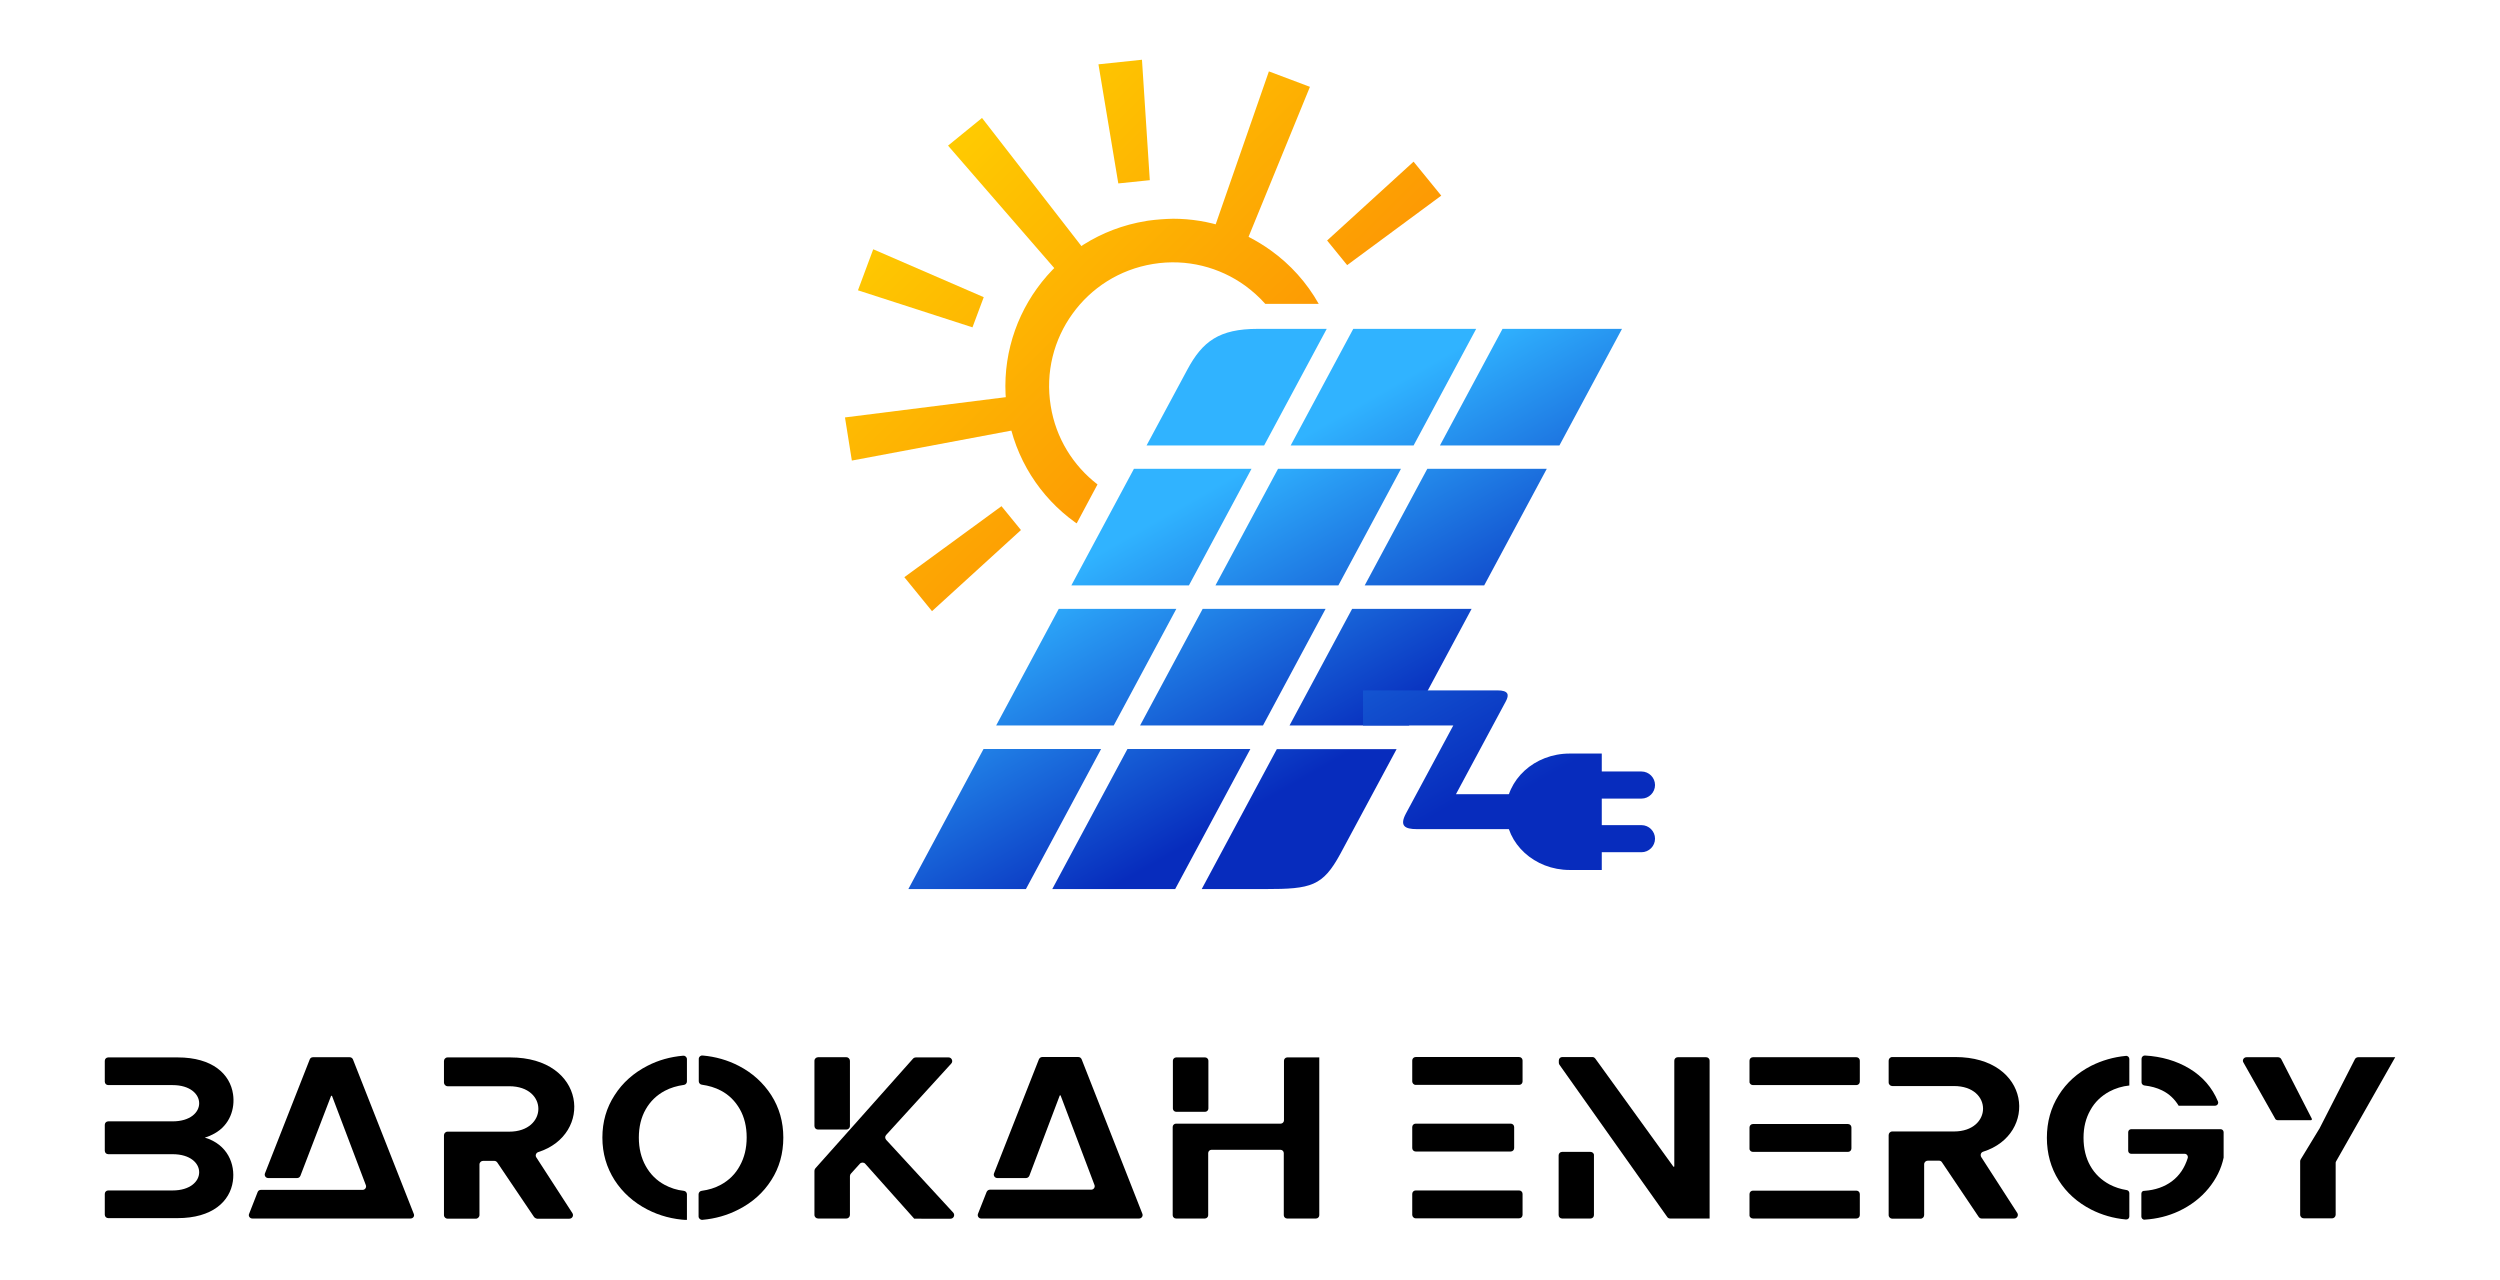 <?xml version="1.0" encoding="utf-8"?>
<!-- Generator: Adobe Illustrator 24.0.0, SVG Export Plug-In . SVG Version: 6.00 Build 0)  -->
<svg version="1.1" id="Layer_1" xmlns="http://www.w3.org/2000/svg" xmlns:xlink="http://www.w3.org/1999/xlink" x="0px" y="0px"
	 viewBox="0 0 1309.8 670.5" style="enable-background:new 0 0 1309.8 670.5;" xml:space="preserve">
<style type="text/css">
	.st0{clip-path:url(#SVGID_2_);fill:url(#SVGID_3_);}
	.st1{clip-path:url(#SVGID_5_);fill:url(#SVGID_6_);}
	.st2{clip-path:url(#SVGID_8_);fill:url(#SVGID_9_);}
	.st3{clip-path:url(#SVGID_11_);fill:url(#SVGID_12_);}
	.st4{clip-path:url(#SVGID_14_);fill:url(#SVGID_15_);}
	.st5{clip-path:url(#SVGID_17_);fill:url(#SVGID_18_);}
	.st6{clip-path:url(#SVGID_20_);fill:url(#SVGID_21_);}
	.st7{clip-path:url(#SVGID_23_);fill:url(#SVGID_24_);}
	.st8{clip-path:url(#SVGID_26_);fill:url(#SVGID_27_);}
	.st9{clip-path:url(#SVGID_29_);fill:url(#SVGID_30_);}
	.st10{clip-path:url(#SVGID_32_);fill:url(#SVGID_33_);}
	.st11{clip-path:url(#SVGID_35_);fill:url(#SVGID_36_);}
	.st12{clip-path:url(#SVGID_38_);fill:url(#SVGID_39_);}
	.st13{clip-path:url(#SVGID_41_);fill-rule:evenodd;clip-rule:evenodd;}
</style>
<g>
	<g>
		<g>
			<defs>
				<path id="SVGID_1_" d="M601.6,115.6l-1.2,0.2c-23.9,3.9-44,17.1-57.1,35.3c-12.9,17.9-19.1,40.7-15.6,64.2l0.2,1.2
					c3.9,23.9,17.1,44,35.3,57.1l0.9,0.6l10.9-20.4c-12.6-9.7-21.8-24.1-24.5-41.1c-2.9-17.7,1.7-34.9,11.4-48.3
					c9.7-13.5,24.5-23.2,42.2-26.1c17.7-2.9,34.9,1.7,48.3,11.4c3.8,2.8,7.3,5.9,10.5,9.5h28c-6.3-11.2-14.9-20.7-25.1-28
					c-14.6-10.5-32.4-16.6-51.2-16.6C610.3,114.7,606,115,601.6,115.6"/>
			</defs>
			<clipPath id="SVGID_2_">
				<use xlink:href="#SVGID_1_"  style="overflow:visible;"/>
			</clipPath>
			
				<linearGradient id="SVGID_3_" gradientUnits="userSpaceOnUse" x1="55" y1="639.001" x2="56" y2="639.001" gradientTransform="matrix(257.975 261.16 261.16 -257.975 -180596.906 150541.281)">
				<stop  offset="0" style="stop-color:#FFD100"/>
				<stop  offset="1" style="stop-color:#FB7806"/>
			</linearGradient>
			<polygon class="st0" points="608.6,31.3 770.7,195.4 606.5,357.6 444.4,193.5 			"/>
		</g>
		<g>
			<defs>
				<polygon id="SVGID_4_" points="442.7,218.7 446.3,241.3 540.5,223.6 537.9,206.7 				"/>
			</defs>
			<clipPath id="SVGID_5_">
				<use xlink:href="#SVGID_4_"  style="overflow:visible;"/>
			</clipPath>
			
				<linearGradient id="SVGID_6_" gradientUnits="userSpaceOnUse" x1="55" y1="638.999" x2="56" y2="638.999" gradientTransform="matrix(257.975 261.16 261.16 -257.975 -180669.609 150613.109)">
				<stop  offset="0" style="stop-color:#FFD100"/>
				<stop  offset="1" style="stop-color:#FB7806"/>
			</linearGradient>
			<polygon class="st1" points="492.2,157.7 557.9,224.2 491,290.2 425.4,223.8 			"/>
		</g>
		<g>
			<defs>
				<polygon id="SVGID_7_" points="473.8,302.4 488.3,320.2 534.9,277.7 524.7,265.2 				"/>
			</defs>
			<clipPath id="SVGID_8_">
				<use xlink:href="#SVGID_7_"  style="overflow:visible;"/>
			</clipPath>
			
				<linearGradient id="SVGID_9_" gradientUnits="userSpaceOnUse" x1="55" y1="638.995" x2="56" y2="638.995" gradientTransform="matrix(257.975 261.16 261.16 -257.975 -180696.656 150639.812)">
				<stop  offset="0" style="stop-color:#FFD100"/>
				<stop  offset="1" style="stop-color:#FB7806"/>
			</linearGradient>
			<polygon class="st2" points="504.8,234.6 562.4,293 504,350.7 446.3,292.3 			"/>
		</g>
		<g>
			<defs>
				<polygon id="SVGID_10_" points="449.5,152.1 509.5,171.5 515.4,155.7 457.5,130.6 				"/>
			</defs>
			<clipPath id="SVGID_11_">
				<use xlink:href="#SVGID_10_"  style="overflow:visible;"/>
			</clipPath>
			
				<linearGradient id="SVGID_12_" gradientUnits="userSpaceOnUse" x1="55" y1="639.005" x2="56" y2="639.005" gradientTransform="matrix(257.975 261.16 261.16 -257.975 -180639.469 150583.328)">
				<stop  offset="0" style="stop-color:#FFD100"/>
				<stop  offset="1" style="stop-color:#FB7806"/>
			</linearGradient>
			<polygon class="st3" points="482.8,97.7 535.8,151.3 482,204.4 429,150.8 			"/>
		</g>
		<g>
			<defs>
				<polygon id="SVGID_13_" points="496.7,76.3 559.5,148.7 573.3,137.6 514.5,61.8 				"/>
			</defs>
			<clipPath id="SVGID_14_">
				<use xlink:href="#SVGID_13_"  style="overflow:visible;"/>
			</clipPath>
			
				<linearGradient id="SVGID_15_" gradientUnits="userSpaceOnUse" x1="55" y1="638.995" x2="56" y2="638.995" gradientTransform="matrix(257.975 261.16 261.16 -257.975 -180587.516 150532.016)">
				<stop  offset="0" style="stop-color:#FFD100"/>
				<stop  offset="1" style="stop-color:#FB7806"/>
			</linearGradient>
			<polygon class="st4" points="535.5,23.6 616.7,105.8 534.5,187 453.3,104.8 			"/>
		</g>
		<g>
			<defs>
				<polygon id="SVGID_16_" points="598.3,31.3 575.5,33.7 585.9,96.1 602.4,94.4 				"/>
			</defs>
			<clipPath id="SVGID_17_">
				<use xlink:href="#SVGID_16_"  style="overflow:visible;"/>
			</clipPath>
			
				<linearGradient id="SVGID_18_" gradientUnits="userSpaceOnUse" x1="55" y1="638.993" x2="56" y2="638.993" gradientTransform="matrix(257.975 261.16 261.16 -257.975 -180538.859 150483.953)">
				<stop  offset="0" style="stop-color:#FFD100"/>
				<stop  offset="1" style="stop-color:#FB7806"/>
			</linearGradient>
			<polygon class="st5" points="589.1,17.9 634.8,64.1 588.8,109.5 543.1,63.3 			"/>
		</g>
		<g>
			<defs>
				<polygon id="SVGID_19_" points="632.1,131.4 648.6,137.6 686.3,45.5 664.8,37.4 				"/>
			</defs>
			<clipPath id="SVGID_20_">
				<use xlink:href="#SVGID_19_"  style="overflow:visible;"/>
			</clipPath>
			
				<linearGradient id="SVGID_21_" gradientUnits="userSpaceOnUse" x1="55" y1="639.001" x2="56" y2="639.001" gradientTransform="matrix(257.975 261.16 261.16 -257.975 -180517.266 150462.625)">
				<stop  offset="0" style="stop-color:#FFD100"/>
				<stop  offset="1" style="stop-color:#FB7806"/>
			</linearGradient>
			<polygon class="st6" points="659.5,10.4 736.4,88.2 658.9,164.7 582,86.9 			"/>
		</g>
		<g>
			<defs>
				<polygon id="SVGID_22_" points="695.3,126 705.8,138.9 755.1,102.5 740.6,84.7 				"/>
			</defs>
			<clipPath id="SVGID_23_">
				<use xlink:href="#SVGID_22_"  style="overflow:visible;"/>
			</clipPath>
			
				<linearGradient id="SVGID_24_" gradientUnits="userSpaceOnUse" x1="55" y1="639.003" x2="56" y2="639.003" gradientTransform="matrix(257.975 261.16 261.16 -257.975 -180496.531 150442.141)">
				<stop  offset="0" style="stop-color:#FFD100"/>
				<stop  offset="1" style="stop-color:#FB7806"/>
			</linearGradient>
			<polygon class="st7" points="725.6,54.8 782.2,112.1 724.8,168.8 668.2,111.5 			"/>
		</g>
		<g>
			<defs>
				<path id="SVGID_25_" d="M515.3,392.4l-39.4,73.4h61.6l39.4-73.4H515.3z M590.7,392.4l-39.4,73.4h64.4l39.4-73.4H590.7z
					 M669,392.4l-39.4,73.4h33.4c24,0,30-1.5,39.2-18.4l29.5-54.9H669z M554.7,319l-32.8,61.1h61.6l32.8-61.1H554.7z M630.1,319
					l-32.8,61.1h64.4l32.8-61.1H630.1z M708.4,319l-32.8,61.1h62.6L771,319H708.4z M594.1,245.6l-32.8,61.1h61.6l32.8-61.1H594.1z
					 M669.6,245.6l-32.8,61.1h64.4l32.8-61.1H669.6z M747.8,245.6l-32.8,61.1h62.6l32.8-61.1H747.8z M658.9,172.3
					c-20.2,0-28.9,6.6-36.8,21.3l-21.4,39.8h61.6l32.8-61.1H658.9z M709,172.3l-32.8,61.1h64.4l32.8-61.1H709z M787.2,172.3
					l-32.8,61.1h62.6l32.8-61.1H787.2z"/>
			</defs>
			<clipPath id="SVGID_26_">
				<use xlink:href="#SVGID_25_"  style="overflow:visible;"/>
			</clipPath>
			
				<linearGradient id="SVGID_27_" gradientUnits="userSpaceOnUse" x1="55.001" y1="638.999" x2="56.001" y2="638.999" gradientTransform="matrix(77.818 135.448 135.448 -77.818 -90202.984 42534.598)">
				<stop  offset="0" style="stop-color:#30B3FF"/>
				<stop  offset="1" style="stop-color:#072CBD"/>
			</linearGradient>
			<polygon class="st8" points="757,10.8 976.5,392.9 568.7,627.2 349.2,245.1 			"/>
		</g>
		<g>
			<defs>
				<path id="SVGID_28_" d="M714.1,361.8v18.3h47.3l-24.8,46.1c-3.4,6.4-0.8,8.2,5.8,8.2h62.7v-18.3h-42.3l26.1-48.6
					c1.9-3.5,1.5-5.8-4.4-5.8H714.1z"/>
			</defs>
			<clipPath id="SVGID_29_">
				<use xlink:href="#SVGID_28_"  style="overflow:visible;"/>
			</clipPath>
			
				<linearGradient id="SVGID_30_" gradientUnits="userSpaceOnUse" x1="55" y1="638.989" x2="56" y2="638.989" gradientTransform="matrix(125.319 218.128 218.128 -125.319 -145628.344 68279.344)">
				<stop  offset="0" style="stop-color:#30B3FF"/>
				<stop  offset="1" style="stop-color:#072CBD"/>
			</linearGradient>
			<polygon class="st9" points="782.5,322.5 836.5,416.5 736.7,473.8 682.7,379.9 			"/>
		</g>
		<g>
			<defs>
				<path id="SVGID_31_" d="M822.4,394.8c-18.5,0-33.4,13.7-33.4,30.5c0,16.8,15,30.5,33.4,30.5h16.8v-61H822.4z"/>
			</defs>
			<clipPath id="SVGID_32_">
				<use xlink:href="#SVGID_31_"  style="overflow:visible;"/>
			</clipPath>
			
				<linearGradient id="SVGID_33_" gradientUnits="userSpaceOnUse" x1="55.001" y1="638.972" x2="56.001" y2="638.972" gradientTransform="matrix(106.274 184.978 184.978 -106.274 -123342.445 57956.578)">
				<stop  offset="0" style="stop-color:#30B3FF"/>
				<stop  offset="1" style="stop-color:#072CBD"/>
			</linearGradient>
			<polygon class="st10" points="826.7,373.1 865.5,440.7 801.4,477.5 762.6,410 			"/>
		</g>
		<g>
			<defs>
				<path id="SVGID_34_" d="M835.6,404.2v14.2H860c3.9,0,7.1-3.2,7.1-7.1v0c0-3.9-3.2-7.1-7.1-7.1H835.6z"/>
			</defs>
			<clipPath id="SVGID_35_">
				<use xlink:href="#SVGID_34_"  style="overflow:visible;"/>
			</clipPath>
			
				<linearGradient id="SVGID_36_" gradientUnits="userSpaceOnUse" x1="55.001" y1="639.005" x2="56.001" y2="639.005" gradientTransform="matrix(113.692 197.891 197.891 -113.692 -131984.922 61950.504)">
				<stop  offset="0" style="stop-color:#30B3FF"/>
				<stop  offset="1" style="stop-color:#072CBD"/>
			</linearGradient>
			<polygon class="st11" points="859.3,390.6 873.2,414.9 843.4,432 829.5,407.7 			"/>
		</g>
		<g>
			<defs>
				<path id="SVGID_37_" d="M835.6,432.3v14.2H860c3.9,0,7.1-3.2,7.1-7.1v0c0-3.9-3.2-7.1-7.1-7.1H835.6z"/>
			</defs>
			<clipPath id="SVGID_38_">
				<use xlink:href="#SVGID_37_"  style="overflow:visible;"/>
			</clipPath>
			
				<linearGradient id="SVGID_39_" gradientUnits="userSpaceOnUse" x1="55.001" y1="639.005" x2="56.001" y2="639.005" gradientTransform="matrix(113.692 197.891 197.891 -113.692 -131995.922 61959.434)">
				<stop  offset="0" style="stop-color:#30B3FF"/>
				<stop  offset="1" style="stop-color:#072CBD"/>
			</linearGradient>
			<polygon class="st12" points="859.3,418.7 873.2,442.9 843.4,460.1 829.5,435.8 			"/>
		</g>
	</g>
	<g>
		<defs>
			<rect id="SVGID_40_" x="54.9" y="31.3" width="1200" height="607.8"/>
		</defs>
		<clipPath id="SVGID_41_">
			<use xlink:href="#SVGID_40_"  style="overflow:visible;"/>
		</clipPath>
		<path class="st13" d="M130.5,636l4.5-11.5c0.3-0.7,0.9-1.1,1.7-1.1h18h9.7h25.6c1.2,0,2.1-1.2,1.7-2.4l-17.7-46.7
			c-0.1-0.3-0.5-0.3-0.6,0L157.4,616c-0.3,0.7-0.9,1.2-1.7,1.2h-15.2c-1.3,0-2.1-1.3-1.7-2.4l23.5-59.8c0.3-0.7,0.9-1.1,1.7-1.1
			h19.2c0.7,0,1.4,0.4,1.7,1.1l31.9,81c0.5,1.2-0.4,2.4-1.7,2.4h-82.9C130.9,638.4,130,637.1,130.5,636"/>
		<path class="st13" d="M279.8,637.6L260.5,609c-0.4-0.5-0.9-0.8-1.6-0.8h-5.8c-1,0-1.9,0.8-1.9,1.9v26.5c0,1-0.9,1.9-1.9,1.9h-14.8
			c-1,0-1.9-0.8-1.9-1.9v-41.8c0-1,0.8-1.9,1.9-1.9h16.7h7.8h7.8c20.2,0,20.5-23.8,0-23.8H259h-7.8h-16.7c-1,0-1.9-0.9-1.9-1.9
			v-11.3c0-1,0.8-1.9,1.9-1.9h32.8c39.8,0,43.6,40.4,14.7,49.6c-1.2,0.4-1.7,1.8-1,2.8l18.9,29.2c0.8,1.3-0.1,2.9-1.6,2.9h-17
			C280.8,638.4,280.2,638.1,279.8,637.6"/>
		<path class="st13" d="M359.9,639.2c-7.4-0.4-14.3-2.2-20.7-5.5c-7.2-3.7-13-8.9-17.2-15.4c-4.2-6.6-6.4-14-6.4-22.3
			c0-8.2,2.1-15.6,6.4-22.2c4.2-6.6,10-11.7,17.2-15.4c5.8-3,12-4.7,18.7-5.3c1.1-0.1,2,0.8,2,1.8v11.7c0,0.9-0.7,1.7-1.6,1.8
			c-3.6,0.5-7,1.5-10,3.1c-4.3,2.3-7.6,5.5-10,9.7c-2.4,4.2-3.6,9.2-3.6,14.8c0,5.6,1.2,10.6,3.6,14.9c2.4,4.3,5.7,7.6,10,9.9
			c3,1.6,6.3,2.7,10,3.1c0.9,0.1,1.6,0.9,1.6,1.8V639.2z M366.1,554.8c0-1.1,0.9-1.9,2-1.8c6.8,0.6,13.1,2.4,18.9,5.4
			c7.2,3.7,12.9,8.9,17.1,15.4c4.2,6.6,6.3,14,6.3,22.2c0,8.3-2.1,15.8-6.3,22.3c-4.2,6.6-9.9,11.7-17.2,15.4
			c-5.8,3-12.1,4.8-18.9,5.4c-1.1,0.1-2-0.8-2-1.8v-11.6c0-0.9,0.7-1.7,1.6-1.8c3.7-0.5,7-1.5,10.1-3.2c4.2-2.3,7.6-5.6,9.9-9.9
			c2.4-4.3,3.6-9.2,3.6-14.9c0-5.6-1.2-10.6-3.6-14.8c-2.4-4.2-5.7-7.5-9.9-9.7c-3-1.6-6.4-2.6-10-3.1c-0.9-0.1-1.6-0.9-1.6-1.8
			V554.8z"/>
		<path class="st13" d="M478.9,638.4l-25.6-28.7c-0.7-0.8-2.1-0.8-2.8,0l-4.7,5.2c-0.3,0.3-0.5,0.8-0.5,1.3v20.3
			c0,1-0.8,1.9-1.9,1.9h-14.8c-1,0-1.9-0.8-1.9-1.9v-23.1c0-0.5,0.2-0.9,0.5-1.3l18.1-20.3l33.1-37.2c0.4-0.4,0.9-0.6,1.4-0.6H497
			c1.6,0,2.5,2,1.4,3.2l-34.1,37.4c-0.7,0.7-0.7,1.8,0,2.6l35.1,38.1c1.1,1.2,0.3,3.2-1.4,3.2H478.9z M428.6,591.8h14.8
			c1,0,1.9-0.8,1.9-1.9v-34.1c0-1-0.8-1.9-1.9-1.9h-14.8c-1,0-1.9,0.8-1.9,1.9v34.1C426.7,591,427.5,591.8,428.6,591.8"/>
		<path class="st13" d="M691.2,553.9v82.8c0,0.9-0.8,1.7-1.7,1.7h-15.2c-0.9,0-1.7-0.8-1.7-1.7v-32.6c0-0.9-0.8-1.7-1.7-1.7h-36.2
			c-0.9,0-1.7,0.8-1.7,1.7v32.6c0,0.9-0.8,1.7-1.7,1.7h-15.2c-0.9,0-1.7-0.8-1.7-1.7v-46.3c0-0.9,0.8-1.7,1.7-1.7H633h7.5H671
			c0.9,0,1.7-0.8,1.7-1.7v-31.3c0-0.9,0.8-1.7,1.7-1.7H691.2z M616.2,582.5h15.2c0.9,0,1.7-0.8,1.7-1.7v-25.1c0-0.9-0.8-1.7-1.7-1.7
			h-15.2c-0.9,0-1.7,0.8-1.7,1.7v25.1C614.5,581.7,615.3,582.5,616.2,582.5"/>
		<path class="st13" d="M895.7,638.4H875c-0.6,0-1.2-0.3-1.5-0.8l-56.5-79.8c-0.2-0.3-0.3-0.7-0.3-1.1v-1.1c0-1,0.8-1.8,1.8-1.8
			h15.8c0.6,0,1.1,0.3,1.5,0.8l40.9,56.6c0.2,0.2,0.5,0.1,0.5-0.2v-55.3c0-1,0.8-1.8,1.8-1.8h14.9c1,0,1.8,0.8,1.8,1.8V638.4z
			 M833.3,603.5h-14.9c-1,0-1.8,0.8-1.8,1.8v31.3c0,1,0.8,1.8,1.8,1.8h14.9c1,0,1.8-0.8,1.8-1.8v-31.3
			C835.2,604.3,834.3,603.5,833.3,603.5"/>
		<path class="st13" d="M1141.5,579.4c-2.1-3.5-5-6.3-8.7-8.1c-2.8-1.4-5.9-2.2-9.3-2.6c-0.8-0.1-1.5-0.8-1.5-1.6v-12.4
			c0-0.9,0.8-1.7,1.7-1.7c8.8,0.5,16.6,2.8,23.3,6.8c7,4.2,12,10,15,17.2c0.5,1.1-0.3,2.3-1.5,2.3H1141.5z M1115.7,568.7
			c-3.9,0.4-7.4,1.5-10.6,3.2c-4.2,2.3-7.6,5.5-9.9,9.7c-2.4,4.2-3.6,9-3.6,14.5c0,5.6,1.2,10.6,3.6,14.8c2.4,4.2,5.8,7.4,10.1,9.7
			c2.7,1.4,5.7,2.4,8.9,2.9c0.8,0.1,1.4,0.8,1.4,1.6v12.2c0,1-0.8,1.7-1.8,1.6c-6.6-0.6-12.7-2.4-18.2-5.2
			c-7.2-3.7-12.9-8.8-17-15.3c-4.1-6.5-6.2-14-6.2-22.3c0-8.3,2.1-15.8,6.2-22.3c4.1-6.6,9.8-11.7,17-15.4
			c5.6-2.8,11.7-4.6,18.2-5.2c1-0.1,1.8,0.7,1.8,1.6V568.7z M1121.9,625.4v12c0,0.9,0.8,1.7,1.7,1.6c6.5-0.4,12.4-1.9,17.8-4.4
			c6.4-3,11.6-7,15.7-12c4-4.9,6.7-10.3,7.9-16.1c0-0.1,0-0.3,0-0.4v-12.9c0-0.9-0.7-1.6-1.6-1.6h-46.8c-0.9,0-1.6,0.7-1.6,1.6v9.7
			c0,0.9,0.7,1.6,1.6,1.6h28c1.1,0,1.9,1.1,1.6,2.2c-1.6,5.1-4.3,9.2-8.3,12.2c-3.9,2.9-8.7,4.6-14.4,5
			C1122.6,623.8,1121.9,624.5,1121.9,625.4"/>
		<path class="st13" d="M1254.9,553.9l-31,54.6c-0.2,0.3-0.2,0.6-0.2,0.9v27c0,1-0.8,1.9-1.9,1.9H1207c-1,0-1.9-0.8-1.9-1.9v-28
			c0-0.3,0.1-0.7,0.3-1l9.6-15.8c0,0,0-0.1,0.1-0.1l18.7-36.6c0.3-0.6,1-1,1.7-1H1254.9z M1193.5,586.9h17.2c0.4,0,0.7-0.4,0.5-0.8
			l-16-31.2c-0.3-0.6-1-1-1.7-1h-16.5c-1.5,0-2.4,1.6-1.6,2.8l16.5,29.2C1192.1,586.6,1192.8,586.9,1193.5,586.9"/>
		<path class="st13" d="M122.1,573.3c-1.5-10.5-10.7-19.3-29-19.3H56.7c-1,0-1.8,0.8-1.8,1.8v10.9c0,1,0.8,1.8,1.8,1.8h16.7h3.8
			h13.2c18.5,0,18.7,19,0,19H77.3h-3.8H56.7c-1,0-1.8,0.8-1.8,1.8v4.7v2.1v6.8c0,1,0.8,1.8,1.8,1.8h16.7h3.8h13.2
			c18.7,0,18.5,19,0,19H77.3h-3.8H56.7c-1,0-1.8,0.8-1.8,1.8v10.9c0,1,0.8,1.8,1.8,1.8h36.3c18.3,0,27.5-8.8,29-19.3
			c1.3-8.9-2.7-19.3-14.7-22.9c1.9-0.5,3.5-1.3,5-2.1C120.5,589.4,123.2,580.8,122.1,573.3"/>
		<path class="st13" d="M512.4,635.9l4.5-11.4c0.3-0.7,1-1.2,1.7-1.2h17.9h9.7h25.5c1.3,0,2.2-1.3,1.7-2.5l-17.7-46.8
			c-0.1-0.2-0.4-0.2-0.5,0L539.3,616c-0.3,0.7-1,1.2-1.7,1.2h-15.1c-1.3,0-2.2-1.3-1.7-2.5l23.5-59.7c0.3-0.7,1-1.2,1.7-1.2H565
			c0.8,0,1.4,0.5,1.7,1.2l31.8,80.9c0.5,1.2-0.4,2.5-1.7,2.5h-82.8C512.8,638.4,511.9,637.1,512.4,635.9"/>
		<path class="st13" d="M741.7,603.3h49.8c1,0,1.8-0.8,1.8-1.8v-11c0-1-0.8-1.8-1.8-1.8h-49.8c-1,0-1.8,0.8-1.8,1.8v11
			C739.9,602.5,740.7,603.3,741.7,603.3"/>
		<path class="st13" d="M741.7,568.4h54.2c1,0,1.8-0.8,1.8-1.8v-11c0-1-0.8-1.8-1.8-1.8h-54.2c-1,0-1.8,0.8-1.8,1.8v11
			C739.9,567.5,740.7,568.4,741.7,568.4"/>
		<path class="st13" d="M741.7,638.3h54.2c1,0,1.8-0.8,1.8-1.8v-11c0-1-0.8-1.8-1.8-1.8h-54.2c-1,0-1.8,0.8-1.8,1.8v11
			C739.9,637.4,740.7,638.3,741.7,638.3"/>
		<path class="st13" d="M918.4,603.5h49.8c1,0,1.8-0.8,1.8-1.8v-11c0-1-0.8-1.8-1.8-1.8h-49.8c-1,0-1.8,0.8-1.8,1.8v11
			C916.5,602.7,917.4,603.5,918.4,603.5"/>
		<path class="st13" d="M918.4,568.5h54.2c1,0,1.8-0.8,1.8-1.8v-11c0-1-0.8-1.8-1.8-1.8h-54.2c-1,0-1.8,0.8-1.8,1.8v11
			C916.5,567.7,917.4,568.5,918.4,568.5"/>
		<path class="st13" d="M918.4,638.4h54.2c1,0,1.8-0.8,1.8-1.8v-11c0-1-0.8-1.8-1.8-1.8h-54.2c-1,0-1.8,0.8-1.8,1.8v11
			C916.5,637.6,917.4,638.4,918.4,638.4"/>
		<path class="st13" d="M1036.7,637.6l-19.3-28.7c-0.3-0.5-0.9-0.8-1.5-0.8h-5.9c-1,0-1.9,0.8-1.9,1.9v26.6c0,1-0.8,1.9-1.9,1.9
			h-14.8c-1,0-1.9-0.8-1.9-1.9v-41.9c0-1,0.8-1.9,1.9-1.9h16.7h7.8h7.8c20.2,0,20.5-23.8,0-23.8h-7.8h-7.8h-16.7
			c-1,0-1.9-0.8-1.9-1.9v-11.4c0-1,0.8-1.9,1.9-1.9h32.9c39.9,0,43.6,40.5,14.7,49.6c-1.2,0.4-1.6,1.7-1,2.8l18.9,29.3
			c0.8,1.2-0.1,2.9-1.6,2.9h-17.1C1037.6,638.4,1037.1,638.1,1036.7,637.6"/>
	</g>
</g>
</svg>
